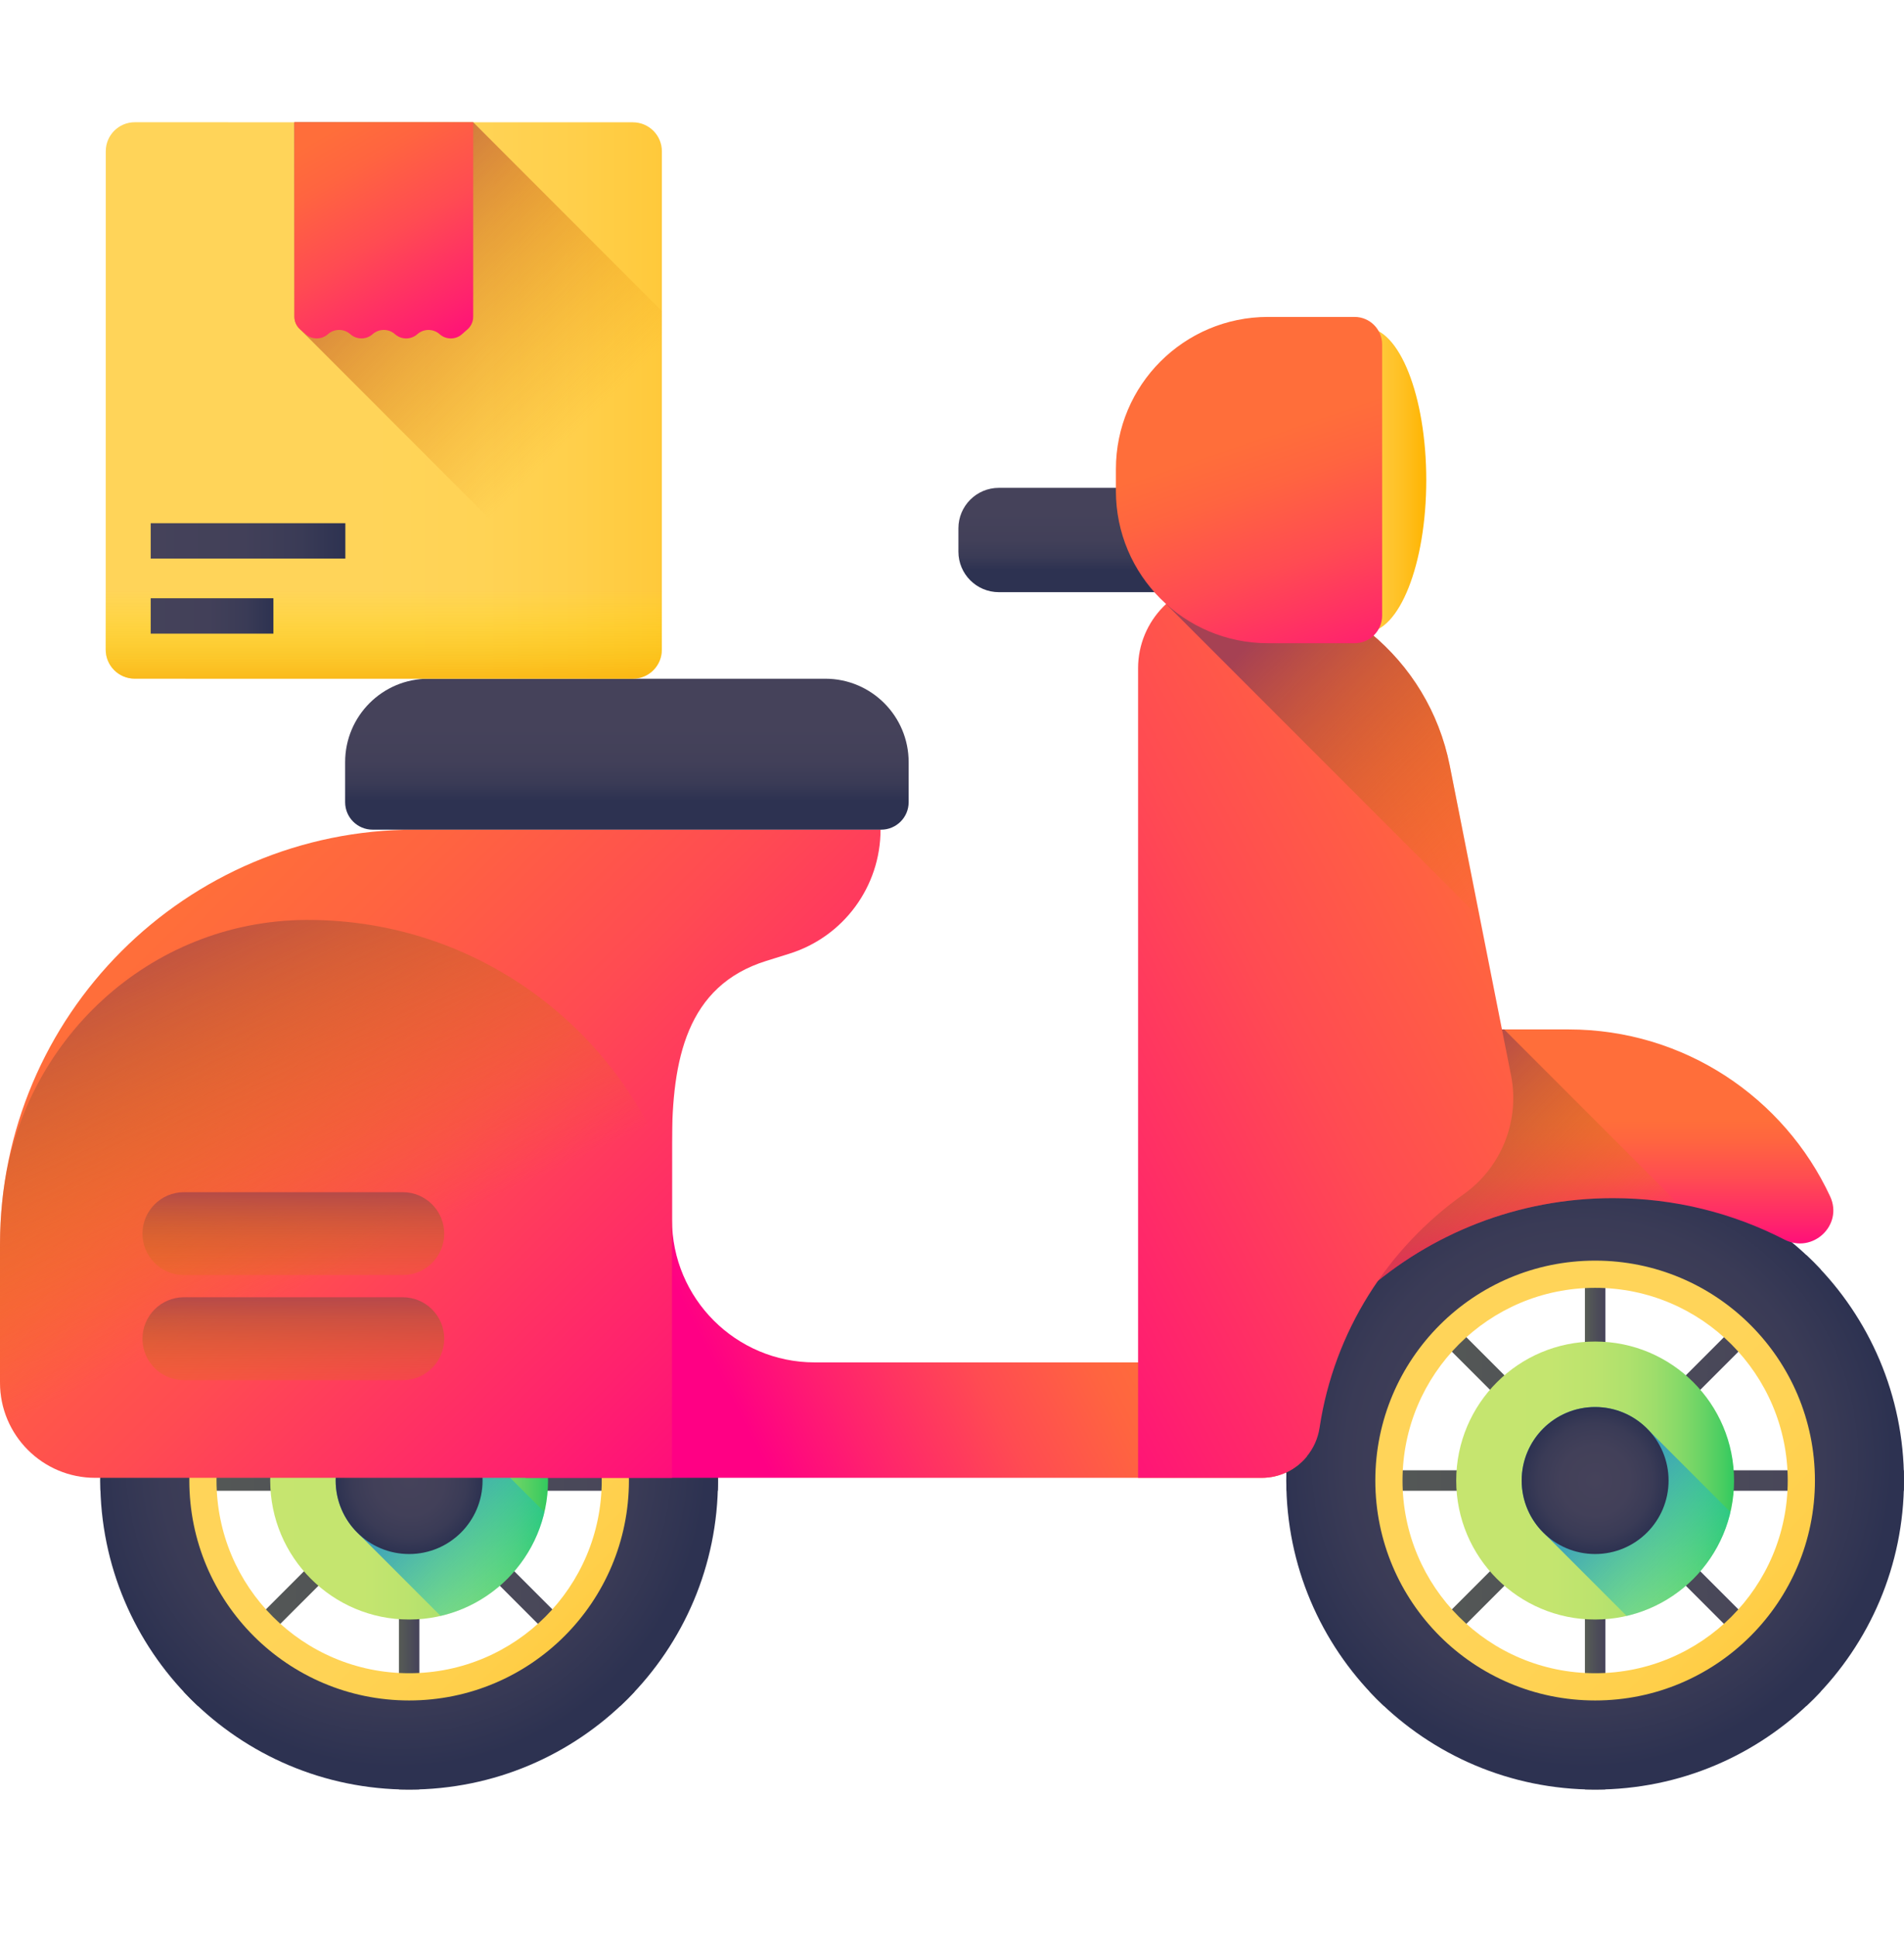 <svg xmlns="http://www.w3.org/2000/svg" width="60" height="61" viewBox="0 0 60 61" fill="none"><g clip-path="url(#clip0_503_6020)"><path d="M13.215 36.904V56.359C13.108 56.363 13.001 56.364 12.893 56.364C12.785 56.364 12.678 56.363 12.571 56.359V36.904C12.678 36.899 12.785 36.898 12.893 36.898C13.001 36.898 13.108 36.899 13.215 36.904Z" fill="url(#paint0_linear_503_6020)"></path><path d="M22.626 46.631C22.626 46.739 22.625 46.846 22.62 46.953H3.165C3.161 46.846 3.159 46.739 3.159 46.631C3.159 46.523 3.161 46.416 3.165 46.309H22.62C22.625 46.416 22.626 46.523 22.626 46.631Z" fill="url(#paint1_linear_503_6020)"></path><path d="M19.999 39.981L6.242 53.737C6.085 53.59 5.933 53.438 5.787 53.281L12.571 46.497L12.759 46.309L18.105 40.963L19.543 39.525C19.7 39.672 19.852 39.824 19.999 39.981Z" fill="url(#paint2_linear_503_6020)"></path><path d="M19.999 53.281C19.852 53.438 19.7 53.591 19.543 53.737L18.105 52.3L13.215 47.409L5.787 39.981C5.933 39.824 6.085 39.672 6.242 39.525L19.999 53.281Z" fill="url(#paint3_linear_503_6020)"></path><path d="M12.893 38.962C8.657 38.962 5.223 42.395 5.223 46.632C5.223 50.867 8.657 54.301 12.893 54.301C17.129 54.301 20.562 50.867 20.562 46.632C20.562 42.395 17.129 38.962 12.893 38.962ZM12.893 52.7C9.541 52.7 6.823 49.983 6.823 46.631C6.823 43.279 9.541 40.562 12.893 40.562C16.245 40.562 18.962 43.279 18.962 46.631C18.962 49.983 16.245 52.7 12.893 52.7Z" fill="url(#paint4_linear_503_6020)"></path><path d="M12.893 36.898C7.517 36.898 3.16 41.256 3.16 46.631C3.16 52.007 7.517 56.364 12.893 56.364C18.268 56.364 22.625 52.007 22.625 46.631C22.625 41.256 18.268 36.898 12.893 36.898ZM12.893 53.558C9.067 53.558 5.966 50.457 5.966 46.631C5.966 42.806 9.067 39.705 12.893 39.705C16.718 39.705 19.819 42.806 19.819 46.631C19.819 50.456 16.718 53.558 12.893 53.558Z" fill="url(#paint5_radial_503_6020)"></path><path d="M17.27 46.632C17.27 49.049 15.31 51.009 12.893 51.009C10.475 51.009 8.515 49.049 8.515 46.632C8.515 44.214 10.475 42.253 12.893 42.253C15.31 42.253 17.27 44.214 17.27 46.632Z" fill="url(#paint6_linear_503_6020)"></path><path d="M17.156 47.623L14.576 45.044C14.154 44.596 13.556 44.316 12.892 44.316C11.614 44.316 10.578 45.353 10.578 46.631C10.578 47.295 10.857 47.893 11.305 48.315L13.885 50.895C15.506 50.519 16.78 49.244 17.156 47.623Z" fill="url(#paint7_linear_503_6020)"></path><path d="M15.207 46.631C15.207 47.91 14.171 48.946 12.893 48.946C11.614 48.946 10.578 47.91 10.578 46.631C10.578 45.353 11.614 44.316 12.893 44.316C14.171 44.316 15.207 45.353 15.207 46.631Z" fill="url(#paint8_radial_503_6020)"></path><path d="M50.589 36.904V56.359C50.482 56.363 50.375 56.364 50.267 56.364C50.159 56.364 50.051 56.363 49.945 56.359V36.904C50.052 36.899 50.159 36.898 50.267 36.898C50.375 36.898 50.482 36.899 50.589 36.904Z" fill="url(#paint9_linear_503_6020)"></path><path d="M60 46.631C60 46.739 59.998 46.846 59.995 46.953H40.539C40.535 46.846 40.534 46.739 40.534 46.631C40.534 46.523 40.535 46.416 40.539 46.309H59.995C59.998 46.416 60 46.523 60 46.631Z" fill="url(#paint10_linear_503_6020)"></path><path d="M57.373 39.981L49.945 47.409L45.054 52.3L43.617 53.737C43.46 53.59 43.307 53.438 43.161 53.281L49.489 46.953L49.811 46.631L49.944 46.497L50.133 46.309L56.917 39.525C57.074 39.672 57.226 39.824 57.373 39.981Z" fill="url(#paint11_linear_503_6020)"></path><path d="M57.373 53.281C57.226 53.438 57.074 53.591 56.917 53.737L43.161 39.981C43.307 39.824 43.46 39.672 43.617 39.525L45.054 40.963L50.267 46.175L57.373 53.281Z" fill="url(#paint12_linear_503_6020)"></path><path d="M50.267 38.962C46.031 38.962 42.597 42.395 42.597 46.632C42.597 50.867 46.031 54.301 50.267 54.301C54.503 54.301 57.936 50.867 57.936 46.632C57.936 42.395 54.503 38.962 50.267 38.962ZM50.267 52.7C46.915 52.7 44.197 49.983 44.197 46.631C44.197 43.279 46.915 40.562 50.267 40.562C53.619 40.562 56.336 43.279 56.336 46.631C56.336 49.983 53.619 52.7 50.267 52.7Z" fill="url(#paint13_linear_503_6020)"></path><path d="M50.267 36.898C44.892 36.898 40.534 41.256 40.534 46.631C40.534 52.007 44.892 56.364 50.267 56.364C55.642 56.364 59.999 52.007 59.999 46.631C59.999 41.256 55.642 36.898 50.267 36.898ZM50.267 53.558C46.441 53.558 43.34 50.457 43.34 46.631C43.34 42.806 46.441 39.705 50.267 39.705C54.093 39.705 57.193 42.806 57.193 46.631C57.193 50.456 54.092 53.558 50.267 53.558Z" fill="url(#paint14_radial_503_6020)"></path><path d="M54.645 46.632C54.645 49.049 52.684 51.009 50.267 51.009C47.849 51.009 45.889 49.049 45.889 46.632C45.889 44.214 47.849 42.253 50.267 42.253C52.684 42.253 54.645 44.214 54.645 46.632Z" fill="url(#paint15_linear_503_6020)"></path><path d="M54.53 47.623L51.95 45.044C51.528 44.596 50.93 44.316 50.267 44.316C48.988 44.316 47.952 45.353 47.952 46.631C47.952 47.295 48.231 47.893 48.679 48.315L51.259 50.895C52.88 50.519 54.154 49.244 54.53 47.623Z" fill="url(#paint16_linear_503_6020)"></path><path d="M52.581 46.631C52.581 47.91 51.545 48.946 50.267 48.946C48.988 48.946 47.952 47.91 47.952 46.631C47.952 45.353 48.988 44.316 50.267 44.316C51.545 44.316 52.581 45.353 52.581 46.631Z" fill="url(#paint17_radial_503_6020)"></path><path d="M41.178 42.91V45.875C40.84 46.287 40.329 46.546 39.761 46.546H16.562V33.962H21.176V38.412C21.176 40.897 23.189 42.91 25.674 42.91H41.178Z" fill="url(#paint18_linear_503_6020)"></path><path d="M21.176 46.546H2.999C1.343 46.546 0 45.203 0 43.547V39.202C0 31.983 5.852 26.131 13.071 26.131H27.748C27.748 27.921 26.584 29.504 24.876 30.037L24.147 30.265C21.631 31.05 21.176 33.379 21.176 36.014V46.546Z" fill="url(#paint19_linear_503_6020)"></path><path d="M57.672 37.681C58.094 38.588 57.121 39.499 56.231 39.042C54.611 38.208 52.773 37.737 50.826 37.737C47.824 37.737 45.082 38.855 42.996 40.7V32.423H49.428C53.079 32.423 56.227 34.576 57.672 37.681Z" fill="url(#paint20_linear_503_6020)"></path><path d="M47.4 32.423H42.996V40.7C45.082 38.855 47.824 37.737 50.826 37.737C51.532 37.737 52.223 37.799 52.895 37.918L47.4 32.423Z" fill="url(#paint21_linear_503_6020)"></path><path d="M47.616 33.865C47.9 35.3 47.316 36.769 46.123 37.614C43.73 39.311 42.041 41.936 41.584 44.965C41.532 45.31 41.388 45.622 41.178 45.875C40.84 46.287 40.329 46.546 39.761 46.546H35.864V21.046C35.864 19.546 37.069 18.31 38.568 18.301C40.305 18.291 41.923 18.901 43.187 19.94C44.443 20.971 45.35 22.423 45.685 24.112L47.616 33.865Z" fill="url(#paint22_linear_503_6020)"></path><path d="M36.967 18.651H31.477C30.773 18.651 30.202 18.08 30.202 17.375V16.64C30.202 15.936 30.773 15.365 31.477 15.365H36.967C37.671 15.365 38.242 15.936 38.242 16.64V17.375C38.242 18.08 37.671 18.651 36.967 18.651Z" fill="url(#paint23_linear_503_6020)"></path><path d="M45.685 24.112C45.35 22.423 44.443 20.972 43.187 19.94C41.923 18.901 40.305 18.291 38.569 18.301C37.864 18.305 37.228 18.582 36.748 19.027L46.636 28.915L45.685 24.112Z" fill="url(#paint24_linear_503_6020)"></path><path d="M44.945 15.12C44.945 12.471 44.093 10.324 43.042 10.324C41.992 10.324 41.14 12.471 41.14 15.12C41.14 17.769 41.992 19.916 43.042 19.916C44.093 19.916 44.945 17.769 44.945 15.12Z" fill="url(#paint25_linear_503_6020)"></path><path d="M42.685 20.259H39.959C37.311 20.259 35.165 18.112 35.165 15.465V14.775C35.165 12.127 37.311 9.982 39.959 9.982H42.685C43.166 9.982 43.555 10.371 43.555 10.851V19.389C43.555 19.869 43.166 20.259 42.685 20.259Z" fill="url(#paint26_linear_503_6020)"></path><path d="M13.502 21.377H26.007C27.458 21.377 28.634 22.553 28.634 24.004V25.266C28.634 25.744 28.246 26.131 27.768 26.131H11.741C11.263 26.131 10.876 25.744 10.876 25.266V24.004C10.876 22.553 12.051 21.377 13.502 21.377Z" fill="url(#paint27_linear_503_6020)"></path><path d="M20.534 46.546C20.782 46.056 20.996 45.548 21.176 45.024V37.161C19.543 32.398 15.027 28.975 9.71 28.975C9.684 28.975 9.659 28.975 9.633 28.975C4.721 29.005 0.675 32.761 0.093 37.638C0.032 38.151 0 38.673 0 39.202V43.547C0 45.203 1.343 46.546 2.999 46.546H20.534Z" fill="url(#paint28_linear_503_6020)"></path><path d="M12.693 40.16H5.795C5.074 40.16 4.49 39.576 4.49 38.855C4.49 38.135 5.074 37.55 5.795 37.55H12.693C13.414 37.55 13.998 38.135 13.998 38.855C13.998 39.576 13.414 40.16 12.693 40.16Z" fill="url(#paint29_linear_503_6020)"></path><path d="M12.693 43.47H5.795C5.074 43.47 4.49 42.886 4.49 42.165C4.49 41.444 5.074 40.859 5.795 40.859H12.693C13.414 40.859 13.998 41.444 13.998 42.165C13.998 42.886 13.414 43.47 12.693 43.47Z" fill="url(#paint30_linear_503_6020)"></path><path d="M19.941 21.377L4.245 21.375C3.74 21.375 3.33 20.965 3.331 20.46L3.333 4.764C3.333 4.259 3.742 3.85 4.248 3.85L19.943 3.852C20.449 3.852 20.858 4.262 20.858 4.767L20.856 20.463C20.856 20.968 20.446 21.377 19.941 21.377Z" fill="url(#paint31_linear_503_6020)"></path><path d="M9.456 10.372L18.622 19.541L18.795 19.694C18.996 19.872 19.298 19.872 19.499 19.694L19.5 19.694C19.701 19.516 20.003 19.516 20.204 19.694C20.388 19.857 20.657 19.871 20.856 19.734L20.857 9.798L14.912 3.851L9.278 3.851L9.277 9.974C9.277 10.126 9.342 10.271 9.456 10.372Z" fill="url(#paint32_linear_503_6020)"></path><path d="M14.912 3.852L14.912 9.975C14.912 10.127 14.847 10.272 14.733 10.373L14.559 10.526C14.358 10.704 14.056 10.704 13.855 10.526L13.855 10.526C13.654 10.348 13.352 10.348 13.151 10.526C12.95 10.704 12.648 10.704 12.447 10.526L12.446 10.525C12.245 10.347 11.943 10.348 11.742 10.525C11.541 10.703 11.239 10.703 11.038 10.525C10.837 10.347 10.535 10.347 10.334 10.525L10.334 10.525C10.133 10.703 9.83 10.703 9.629 10.525L9.456 10.372C9.342 10.271 9.277 10.126 9.277 9.974L9.278 3.851L14.912 3.852Z" fill="url(#paint33_linear_503_6020)"></path><path d="M3.331 15.546L3.331 20.46C3.33 20.965 3.74 21.375 4.245 21.375L19.941 21.377C20.446 21.378 20.856 20.968 20.856 20.463L20.856 15.548L3.331 15.546Z" fill="url(#paint34_linear_503_6020)"></path><path d="M4.749 18.843H8.615V19.957H4.749V18.843Z" fill="url(#paint35_linear_503_6020)"></path><path d="M4.749 16.479H10.883V17.593H4.749V16.479Z" fill="url(#paint36_linear_503_6020)"></path></g><defs><linearGradient id="paint0_linear_503_6020" x1="12.57" y1="46.631" x2="13.215" y2="46.631" gradientUnits="userSpaceOnUse"><stop stop-color="#575C55"></stop><stop offset="1" stop-color="#45425A"></stop></linearGradient><linearGradient id="paint1_linear_503_6020" x1="3.159" y1="46.631" x2="22.626" y2="46.631" gradientUnits="userSpaceOnUse"><stop stop-color="#575C55"></stop><stop offset="1" stop-color="#45425A"></stop></linearGradient><linearGradient id="paint2_linear_503_6020" x1="5.787" y1="46.631" x2="19.999" y2="46.631" gradientUnits="userSpaceOnUse"><stop stop-color="#575C55"></stop><stop offset="1" stop-color="#45425A"></stop></linearGradient><linearGradient id="paint3_linear_503_6020" x1="5.787" y1="46.631" x2="19.999" y2="46.631" gradientUnits="userSpaceOnUse"><stop stop-color="#575C55"></stop><stop offset="1" stop-color="#45425A"></stop></linearGradient><linearGradient id="paint4_linear_503_6020" x1="12.004" y1="45.742" x2="23.508" y2="57.247" gradientUnits="userSpaceOnUse"><stop stop-color="#FFD459"></stop><stop offset="0.23" stop-color="#FFD355"></stop><stop offset="0.436" stop-color="#FFCF4A"></stop><stop offset="0.634" stop-color="#FFC838"></stop><stop offset="0.825" stop-color="#FFBF1F"></stop><stop offset="1" stop-color="#FFB400"></stop></linearGradient><radialGradient id="paint5_radial_503_6020" cx="0" cy="0" r="1" gradientUnits="userSpaceOnUse" gradientTransform="translate(12.563 45.973) scale(9.733)"><stop stop-color="#45425A"></stop><stop offset="0.476" stop-color="#424059"></stop><stop offset="0.774" stop-color="#3A3B56"></stop><stop offset="1" stop-color="#2D3251"></stop></radialGradient><linearGradient id="paint6_linear_503_6020" x1="8.515" y1="46.631" x2="17.27" y2="46.631" gradientUnits="userSpaceOnUse"><stop stop-color="#C6E56F"></stop><stop offset="0.337" stop-color="#C4E56F"></stop><stop offset="0.495" stop-color="#BCE36E"></stop><stop offset="0.616" stop-color="#AFE16D"></stop><stop offset="0.718" stop-color="#9DDD6B"></stop><stop offset="0.808" stop-color="#85D968"></stop><stop offset="0.89" stop-color="#68D365"></stop><stop offset="0.964" stop-color="#46CD61"></stop><stop offset="1" stop-color="#32C95F"></stop></linearGradient><linearGradient id="paint7_linear_503_6020" x1="17.107" y1="50.846" x2="13.136" y2="46.874" gradientUnits="userSpaceOnUse"><stop offset="0.003" stop-color="#00E7B2" stop-opacity="0"></stop><stop offset="0.431" stop-color="#1BC4B7" stop-opacity="0.427"></stop><stop offset="1" stop-color="#3B9ABE"></stop></linearGradient><radialGradient id="paint8_radial_503_6020" cx="0" cy="0" r="1" gradientUnits="userSpaceOnUse" gradientTransform="translate(12.893 46.631) scale(2.315)"><stop stop-color="#45425A"></stop><stop offset="0.476" stop-color="#424059"></stop><stop offset="0.774" stop-color="#3A3B56"></stop><stop offset="1" stop-color="#2D3251"></stop></radialGradient><linearGradient id="paint9_linear_503_6020" x1="49.945" y1="46.631" x2="50.589" y2="46.631" gradientUnits="userSpaceOnUse"><stop stop-color="#575C55"></stop><stop offset="1" stop-color="#45425A"></stop></linearGradient><linearGradient id="paint10_linear_503_6020" x1="40.533" y1="46.631" x2="60" y2="46.631" gradientUnits="userSpaceOnUse"><stop stop-color="#575C55"></stop><stop offset="1" stop-color="#45425A"></stop></linearGradient><linearGradient id="paint11_linear_503_6020" x1="43.161" y1="46.631" x2="57.373" y2="46.631" gradientUnits="userSpaceOnUse"><stop stop-color="#575C55"></stop><stop offset="1" stop-color="#45425A"></stop></linearGradient><linearGradient id="paint12_linear_503_6020" x1="43.161" y1="46.631" x2="57.373" y2="46.631" gradientUnits="userSpaceOnUse"><stop stop-color="#575C55"></stop><stop offset="1" stop-color="#45425A"></stop></linearGradient><linearGradient id="paint13_linear_503_6020" x1="49.377" y1="45.742" x2="60.882" y2="57.247" gradientUnits="userSpaceOnUse"><stop stop-color="#FFD459"></stop><stop offset="0.23" stop-color="#FFD355"></stop><stop offset="0.436" stop-color="#FFCF4A"></stop><stop offset="0.634" stop-color="#FFC838"></stop><stop offset="0.825" stop-color="#FFBF1F"></stop><stop offset="1" stop-color="#FFB400"></stop></linearGradient><radialGradient id="paint14_radial_503_6020" cx="0" cy="0" r="1" gradientUnits="userSpaceOnUse" gradientTransform="translate(49.938 45.973) scale(9.733)"><stop stop-color="#45425A"></stop><stop offset="0.476" stop-color="#424059"></stop><stop offset="0.774" stop-color="#3A3B56"></stop><stop offset="1" stop-color="#2D3251"></stop></radialGradient><linearGradient id="paint15_linear_503_6020" x1="45.889" y1="46.631" x2="54.645" y2="46.631" gradientUnits="userSpaceOnUse"><stop stop-color="#C6E56F"></stop><stop offset="0.337" stop-color="#C4E56F"></stop><stop offset="0.495" stop-color="#BCE36E"></stop><stop offset="0.616" stop-color="#AFE16D"></stop><stop offset="0.718" stop-color="#9DDD6B"></stop><stop offset="0.808" stop-color="#85D968"></stop><stop offset="0.89" stop-color="#68D365"></stop><stop offset="0.964" stop-color="#46CD61"></stop><stop offset="1" stop-color="#32C95F"></stop></linearGradient><linearGradient id="paint16_linear_503_6020" x1="54.481" y1="50.846" x2="50.51" y2="46.874" gradientUnits="userSpaceOnUse"><stop offset="0.003" stop-color="#00E7B2" stop-opacity="0"></stop><stop offset="0.431" stop-color="#1BC4B7" stop-opacity="0.427"></stop><stop offset="1" stop-color="#3B9ABE"></stop></linearGradient><radialGradient id="paint17_radial_503_6020" cx="0" cy="0" r="1" gradientUnits="userSpaceOnUse" gradientTransform="translate(50.267 46.631) scale(2.315)"><stop stop-color="#45425A"></stop><stop offset="0.476" stop-color="#424059"></stop><stop offset="0.774" stop-color="#3A3B56"></stop><stop offset="1" stop-color="#2D3251"></stop></radialGradient><linearGradient id="paint18_linear_503_6020" x1="33.889" y1="37.459" x2="22.611" y2="43.182" gradientUnits="userSpaceOnUse"><stop stop-color="#FF6E3A"></stop><stop offset="0.16" stop-color="#FF6440"></stop><stop offset="0.427" stop-color="#FF4B52"></stop><stop offset="0.766" stop-color="#FF216E"></stop><stop offset="1" stop-color="#FF0084"></stop></linearGradient><linearGradient id="paint19_linear_503_6020" x1="6.42" y1="28.006" x2="24.858" y2="46.445" gradientUnits="userSpaceOnUse"><stop stop-color="#FF6E3A"></stop><stop offset="0.16" stop-color="#FF6440"></stop><stop offset="0.427" stop-color="#FF4B52"></stop><stop offset="0.766" stop-color="#FF216E"></stop><stop offset="1" stop-color="#FF0084"></stop></linearGradient><linearGradient id="paint20_linear_503_6020" x1="50.385" y1="35.29" x2="50.385" y2="39.625" gradientUnits="userSpaceOnUse"><stop stop-color="#FF6E3A"></stop><stop offset="0.16" stop-color="#FF6440"></stop><stop offset="0.427" stop-color="#FF4B52"></stop><stop offset="0.766" stop-color="#FF216E"></stop><stop offset="1" stop-color="#FF0084"></stop></linearGradient><linearGradient id="paint21_linear_503_6020" x1="49.946" y1="41.309" x2="43.516" y2="34.879" gradientUnits="userSpaceOnUse"><stop stop-color="#E58200" stop-opacity="0"></stop><stop offset="0.241" stop-color="#DA760F" stop-opacity="0.243"></stop><stop offset="0.704" stop-color="#BC5737" stop-opacity="0.706"></stop><stop offset="1" stop-color="#A64153"></stop></linearGradient><linearGradient id="paint22_linear_503_6020" x1="49.839" y1="26.632" x2="27.466" y2="38.657" gradientUnits="userSpaceOnUse"><stop stop-color="#FF6E3A"></stop><stop offset="0.16" stop-color="#FF6440"></stop><stop offset="0.427" stop-color="#FF4B52"></stop><stop offset="0.766" stop-color="#FF216E"></stop><stop offset="1" stop-color="#FF0084"></stop></linearGradient><linearGradient id="paint23_linear_503_6020" x1="34.222" y1="16.134" x2="34.222" y2="17.951" gradientUnits="userSpaceOnUse"><stop stop-color="#45425A"></stop><stop offset="0.476" stop-color="#424059"></stop><stop offset="0.774" stop-color="#3A3B56"></stop><stop offset="1" stop-color="#2D3251"></stop></linearGradient><linearGradient id="paint24_linear_503_6020" x1="48.313" y1="27.805" x2="40.053" y2="19.545" gradientUnits="userSpaceOnUse"><stop stop-color="#E58200" stop-opacity="0"></stop><stop offset="0.241" stop-color="#DA760F" stop-opacity="0.243"></stop><stop offset="0.704" stop-color="#BC5737" stop-opacity="0.706"></stop><stop offset="1" stop-color="#A64153"></stop></linearGradient><linearGradient id="paint25_linear_503_6020" x1="41.14" y1="15.12" x2="44.945" y2="15.12" gradientUnits="userSpaceOnUse"><stop stop-color="#FFD459"></stop><stop offset="0.23" stop-color="#FFD355"></stop><stop offset="0.436" stop-color="#FFCF4A"></stop><stop offset="0.634" stop-color="#FFC838"></stop><stop offset="0.825" stop-color="#FFBF1F"></stop><stop offset="1" stop-color="#FFB400"></stop></linearGradient><linearGradient id="paint26_linear_503_6020" x1="39.48" y1="13.838" x2="42.545" y2="22.867" gradientUnits="userSpaceOnUse"><stop stop-color="#FF6E3A"></stop><stop offset="0.16" stop-color="#FF6440"></stop><stop offset="0.427" stop-color="#FF4B52"></stop><stop offset="0.766" stop-color="#FF216E"></stop><stop offset="1" stop-color="#FF0084"></stop></linearGradient><linearGradient id="paint27_linear_503_6020" x1="19.754" y1="22.869" x2="19.754" y2="25.203" gradientUnits="userSpaceOnUse"><stop stop-color="#45425A"></stop><stop offset="0.476" stop-color="#424059"></stop><stop offset="0.774" stop-color="#3A3B56"></stop><stop offset="1" stop-color="#2D3251"></stop></linearGradient><linearGradient id="paint28_linear_503_6020" x1="10.375" y1="40.148" x2="4.473" y2="27.424" gradientUnits="userSpaceOnUse"><stop stop-color="#E58200" stop-opacity="0"></stop><stop offset="0.241" stop-color="#DA760F" stop-opacity="0.243"></stop><stop offset="0.704" stop-color="#BC5737" stop-opacity="0.706"></stop><stop offset="1" stop-color="#A64153"></stop></linearGradient><linearGradient id="paint29_linear_503_6020" x1="9.244" y1="41.233" x2="9.244" y2="37.127" gradientUnits="userSpaceOnUse"><stop stop-color="#E58200" stop-opacity="0"></stop><stop offset="0.241" stop-color="#DA760F" stop-opacity="0.243"></stop><stop offset="0.704" stop-color="#BC5737" stop-opacity="0.706"></stop><stop offset="1" stop-color="#A64153"></stop></linearGradient><linearGradient id="paint30_linear_503_6020" x1="9.244" y1="44.542" x2="9.244" y2="40.436" gradientUnits="userSpaceOnUse"><stop stop-color="#E58200" stop-opacity="0"></stop><stop offset="0.241" stop-color="#DA760F" stop-opacity="0.243"></stop><stop offset="0.704" stop-color="#BC5737" stop-opacity="0.706"></stop><stop offset="1" stop-color="#A64153"></stop></linearGradient><linearGradient id="paint31_linear_503_6020" x1="11.645" y1="12.614" x2="26.88" y2="12.616" gradientUnits="userSpaceOnUse"><stop stop-color="#FFD459"></stop><stop offset="0.23" stop-color="#FFD355"></stop><stop offset="0.436" stop-color="#FFCF4A"></stop><stop offset="0.634" stop-color="#FFC838"></stop><stop offset="0.825" stop-color="#FFBF1F"></stop><stop offset="1" stop-color="#FFB400"></stop></linearGradient><linearGradient id="paint32_linear_503_6020" x1="18.441" y1="13.371" x2="9.118" y2="4.045" gradientUnits="userSpaceOnUse"><stop stop-color="#E58200" stop-opacity="0"></stop><stop offset="0.192" stop-color="#DE7B09" stop-opacity="0.192"></stop><stop offset="0.501" stop-color="#CD6920" stop-opacity="0.502"></stop><stop offset="0.887" stop-color="#B04B46" stop-opacity="0.886"></stop><stop offset="1" stop-color="#A64153"></stop></linearGradient><linearGradient id="paint33_linear_503_6020" x1="10.428" y1="4.117" x2="14.858" y2="11.738" gradientUnits="userSpaceOnUse"><stop stop-color="#FF6E3A"></stop><stop offset="0.16" stop-color="#FF6440"></stop><stop offset="0.427" stop-color="#FF4B52"></stop><stop offset="0.766" stop-color="#FF216E"></stop><stop offset="1" stop-color="#FF0084"></stop></linearGradient><linearGradient id="paint34_linear_503_6020" x1="12.093" y1="18.61" x2="12.093" y2="22.622" gradientUnits="userSpaceOnUse"><stop stop-color="#FFE600" stop-opacity="0"></stop><stop offset="1" stop-color="#F59500"></stop></linearGradient><linearGradient id="paint35_linear_503_6020" x1="4.749" y1="19.4" x2="8.615" y2="19.4" gradientUnits="userSpaceOnUse"><stop stop-color="#45425A"></stop><stop offset="0.476" stop-color="#424059"></stop><stop offset="0.774" stop-color="#3A3B56"></stop><stop offset="1" stop-color="#2D3251"></stop></linearGradient><linearGradient id="paint36_linear_503_6020" x1="4.749" y1="17.036" x2="10.884" y2="17.036" gradientUnits="userSpaceOnUse"><stop stop-color="#45425A"></stop><stop offset="0.476" stop-color="#424059"></stop><stop offset="0.774" stop-color="#3A3B56"></stop><stop offset="1" stop-color="#2D3251"></stop></linearGradient><clipPath id="clip0_503_6020"><rect width="60" height="60" fill="white" transform="translate(0 0.1)"></rect></clipPath></defs></svg>